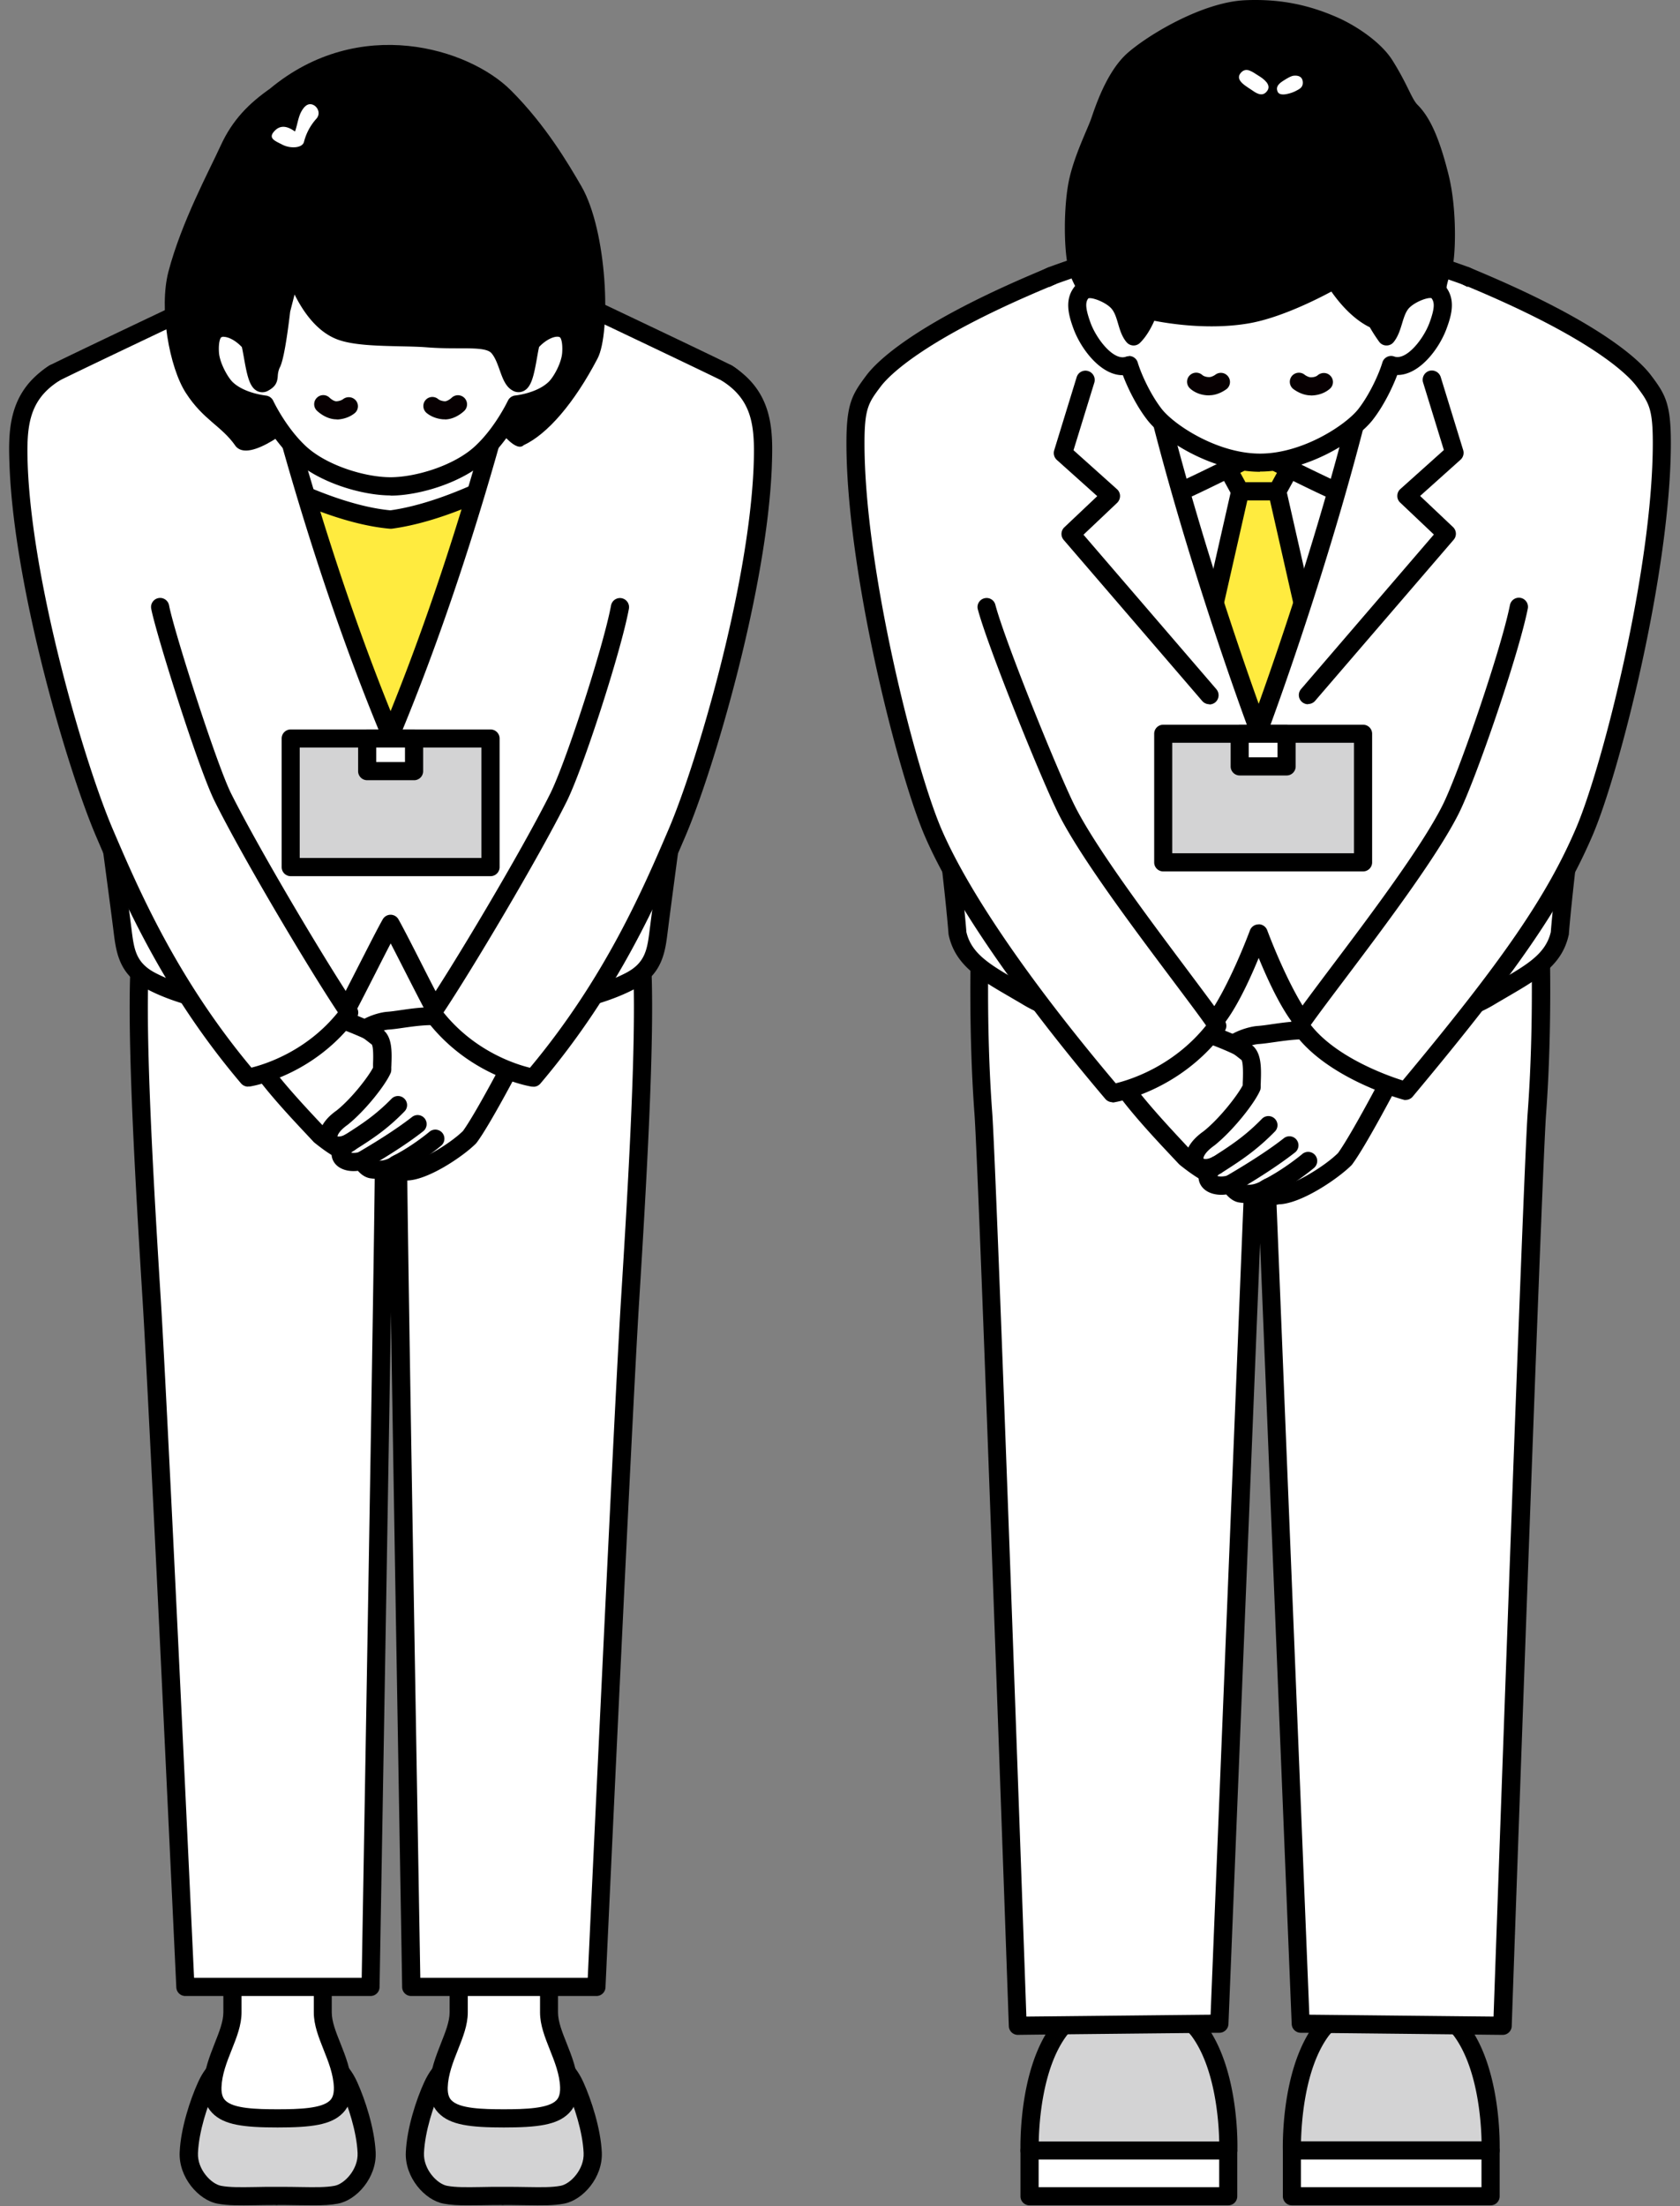 <svg width="144" height="189" fill="none" xmlns="http://www.w3.org/2000/svg"><rect width="100%" height="100%" fill="#808080" stroke="none"/><path d="M102.81 174.046c-.936-1.314-2.358-1.557-3.799-1.702-1.44-.144-2.26-.153-2.26-.153s-.81 0-2.26.153c-1.449.154-2.853.397-3.799 1.702-2.673 3.727-2.457 10.182-2.457 10.182h17.033s.216-6.455-2.458-10.182z" fill="#D3D3D4"/><path d="M105.277 185.003H88.244a.769.769 0 01-.775-.748c0-.27-.189-6.77 2.611-10.668 1.126-1.576 2.836-1.873 4.349-2.026 1.458-.144 2.296-.153 2.331-.153.045 0 .874 0 2.341.153 1.513.153 3.223.45 4.349 2.026 2.8 3.898 2.62 10.389 2.611 10.668a.776.776 0 01-.775.748h-.009zm-16.25-1.549h15.476c-.036-1.764-.342-6.212-2.314-8.958-.756-1.053-1.917-1.251-3.24-1.386-1.378-.144-2.17-.144-2.18-.144 0 0-.792 0-2.178.144-1.333.135-2.494.333-3.241 1.386-1.972 2.746-2.278 7.194-2.314 8.958h-.009z" fill="#000"/><path d="M105.278 184.229H88.244v3.925h17.034v-3.925z" fill="#fff"/><path d="M105.277 188.93H88.243a.774.774 0 01-.774-.775v-3.916c0-.432.35-.774.774-.774h17.034c.432 0 .774.351.774.774v3.916a.774.774 0 01-.774.775zm-16.25-1.558h15.475v-2.368H89.026v2.368z" fill="#000"/><path d="M113.192 174.046c.945-1.314 2.358-1.557 3.799-1.702 1.44-.144 2.251-.153 2.251-.153s.81 0 2.259.153c1.45.154 2.854.397 3.8 1.702 2.674 3.727 2.457 10.182 2.457 10.182h-17.033s-.216-6.455 2.458-10.182" fill="#D3D3D4"/><path d="M127.766 185.003h-17.034a.769.769 0 01-.774-.748c0-.27-.189-6.77 2.602-10.668 1.134-1.576 2.836-1.873 4.348-2.026 1.459-.144 2.296-.153 2.332-.153.045 0 .873 0 2.341.153 1.512.153 3.223.45 4.348 2.026 2.8 3.898 2.62 10.389 2.611 10.668a.774.774 0 01-.774.748zm-16.251-1.558h15.476c-.036-1.764-.342-6.212-2.313-8.958-.757-1.053-1.918-1.251-3.25-1.386-1.378-.144-2.17-.144-2.179-.144 0 0-.792 0-2.17.144-1.332.135-2.494.333-3.25 1.386-1.972 2.746-2.269 7.194-2.314 8.958z" fill="#000"/><path d="M127.766 184.229h-17.034v3.925h17.034v-3.925z" fill="#fff"/><path d="M127.767 188.93h-17.034a.774.774 0 01-.774-.775v-3.916c0-.432.351-.774.774-.774h17.034c.432 0 .774.351.774.774v3.916a.774.774 0 01-.774.775zm-16.26-1.558h15.477v-2.368h-15.477v2.368z" fill="#000"/><path d="M129.325 66.994c.261.18 2.575 10.858 2.683 13.162 0 0 .288 7.473-.288 15.233-.388 5.168-2.953 78.164-2.953 78.164s-16.332-.18-17.286-.18l-3.484-86.113-3.484 86.113c-.964 0-17.286.18-17.286.18s-2.566-72.996-2.953-78.164c-.576-7.76-.288-15.233-.288-15.233.108-2.304 2.422-12.982 2.692-13.162" fill="#fff"/><path d="M128.775 174.326c-.162 0-16.331-.18-17.285-.18a.78.78 0 01-.774-.747l-2.71-66.91-2.71 66.91a.78.78 0 01-.774.747c-.946 0-17.115.171-17.277.18a.775.775 0 01-.774-.747c-.027-.73-2.566-73.041-2.944-78.137-.567-7.715-.288-15.242-.288-15.314 0-.126 2.115-13.162 3.034-13.774a.745.745 0 01.432-.135h42.647c.153 0 .306.045.432.135.918.621 3.025 13.648 3.025 13.765 0 .081.279 7.608-.288 15.323-.379 5.096-2.926 77.407-2.944 78.137a.775.775 0 01-.775.747h-.027zm-16.547-1.729c2.899.027 12.91.135 15.791.162.288-8.192 2.557-72.536 2.926-77.434.567-7.625.288-15.07.288-15.143-.09-1.917-1.872-10.335-2.458-12.415H87.218c-.585 2.08-2.368 10.498-2.458 12.424 0 .072-.279 7.509.288 15.134.36 4.898 2.638 69.242 2.926 77.434 2.881-.027 12.892-.135 15.791-.162l3.457-85.374a.781.781 0 01.775-.748.78.78 0 01.774.748l3.457 85.374z" fill="#000"/><path d="M113.398 79.022h-10.777v14.44h10.777v-14.44zM93.799 23.708s6.599-6.842 13.693-6.815c7.104.036 14.963 6.536 14.963 6.536s-1.116 42.764-13.36 42.25C96.851 65.166 93.799 23.7 93.799 23.7" fill="#fff"/><path d="M109.311 66.471h-.252c-12.793-.53-15.917-40.981-16.043-42.7a.754.754 0 01.216-.595c.28-.288 6.878-7.049 14.207-7.049h.054c7.292.036 15.125 6.446 15.458 6.716.18.153.288.378.279.621-.036 1.35-.954 33.131-9.507 41.126-1.342 1.26-2.827 1.89-4.412 1.89v-.009zm-14.71-42.467c.89 11.596 5.15 40.514 14.53 40.9 1.261.055 2.422-.431 3.539-1.467 7.598-7.094 8.867-35.957 9.002-39.64-1.476-1.143-8.192-6.095-14.179-6.122h-.045c-5.924 0-11.614 5.15-12.838 6.338l-.01-.009z" fill="#070002"/><path d="M109.473 42.092h-3.178l-4.213 18.6 5.807 8.3 5.807-8.3" fill="#FFEB3F"/><path d="M107.888 69.767a.785.785 0 01-.639-.333l-5.807-8.301a.76.76 0 01-.117-.621l4.223-18.6a.78.78 0 01.756-.603h3.178a.78.78 0 01.756.603l4.222 18.6a.83.83 0 01-.117.621l-5.806 8.3a.787.787 0 01-.64.334h-.009zm-4.969-9.246l4.969 7.112 4.97-7.112-4.006-17.664h-1.936l-4.006 17.664h.009z" fill="#000"/><path d="M106.294 42.092l-1.603-2.926 3.196-2.467 3.196 2.467-1.611 2.926" fill="#FFEB3F"/><path d="M109.472 42.866h-3.178a.771.771 0 01-.685-.405l-1.602-2.917a.77.77 0 01.207-.99l3.196-2.476a.783.783 0 01.954 0l3.196 2.476a.78.78 0 01.207.99l-1.602 2.917a.77.77 0 01-.684.405h-.009zm-2.719-1.557h2.259l1.063-1.936-2.197-1.692-2.188 1.692 1.063 1.936z" fill="#000"/><path d="M98.382 43.19c.576.216 9.507-4.348 9.507-4.348s-5.366-21.346-5.447-21.418c-.09-.081-6.806 2.359-6.662 2.926.135.567 2.61 22.84 2.61 22.84" fill="#fff"/><path d="M98.364 43.964c-.117 0-.19-.027-.252-.045a.775.775 0 01-.504-.639c-.973-8.796-2.476-22.111-2.593-22.76-.162-.675.522-1.08.81-1.26.91-.54 2.746-1.278 3.754-1.665 2.944-1.126 2.989-1.09 3.376-.748.168.15 2.062 7.419 5.681 21.806a.776.776 0 01-.405.882c-7.598 3.88-9.309 4.43-9.876 4.43h.009zM96.59 20.593c.351 2.628 1.846 16.052 2.458 21.598 1.459-.577 4.799-2.179 7.923-3.773-1.819-7.229-4.358-17.285-5.078-20.04-1.404.477-4.43 1.657-5.303 2.206v.009zm-.063-.442s0 .046.018.082c0-.027 0-.055-.018-.082z" fill="#000"/><path d="M117.396 43.19c-.576.216-9.507-4.348-9.507-4.348s5.365-21.346 5.446-21.418c.09-.081 6.807 2.359 6.663 2.926-.135.567-2.611 22.84-2.611 22.84" fill="#fff"/><path d="M117.404 43.964c-.568 0-2.278-.549-9.877-4.43a.787.787 0 01-.405-.881c3.613-14.381 5.51-21.652 5.69-21.814.369-.343.423-.388 3.349.738 1.008.387 2.836 1.116 3.754 1.656.297.18 1.009.595.838 1.297-.117.63-1.621 13.954-2.593 22.741a.775.775 0 01-.756.684v.01zm-8.607-5.527c3.133 1.584 6.473 3.187 7.922 3.772.622-5.555 2.116-18.97 2.458-21.598-.882-.55-3.898-1.729-5.303-2.206-.72 2.755-3.268 12.811-5.077 20.04v-.008zm10.452-18.267s-.009.054-.018.08a.18.18 0 01.018-.08z" fill="#000"/><path d="M139.785 33.42c-1.467-1.656-5.807-5.752-14.134-9.776-2.017-.748-4.313-1.44-4.313-1.44l-2.251.368c-2.863 17.934-11.199 40-11.199 40s-8.337-22.075-11.2-40l-2.25-.369s-2.296.693-4.313 1.44c-8.337 4.025-12.667 8.121-14.135 9.778-.576 2.44-1.404 4.384-1.404 4.384l.882 5.357 1.729 8.93 3.448 14.946s1.152 9.192 1.44 12.928c.577 2.584 2.881 3.574 6.032 5.456 4.313 2.584 13.01 3.115 14.945 2.872 1.783-.225 4.835-8.337 4.835-8.337s3.052 8.112 4.834 8.337c1.927.243 10.633-.288 14.945-2.872 3.151-1.89 5.456-2.872 6.032-5.456.288-3.736 1.441-12.928 1.441-12.928l3.448-14.945 1.719-8.931.883-5.357s-.829-1.935-1.405-4.384" fill="#fff"/><path d="M101.793 89.123c-3.33 0-10.281-.765-14.08-3.043-.432-.261-.847-.495-1.243-.73-2.557-1.485-4.582-2.664-5.15-5.23 0-.036-.017-.072-.017-.108-.28-3.673-1.423-12.802-1.432-12.892l-3.43-14.864-1.729-8.958-.89-5.375a.79.79 0 01.053-.432c0-.018.81-1.908 1.36-4.258a.741.741 0 01.18-.342c1.098-1.243 5.392-5.627 14.377-9.966a77.949 77.949 0 014.42-1.477.778.778 0 01.352-.027l2.25.37a.764.764 0 01.64.647c2.323 14.54 8.346 32.042 10.434 37.858 2.089-5.825 8.112-23.318 10.435-37.858a.784.784 0 01.639-.648l2.251-.369a.777.777 0 01.351.027c.027 0 2.34.711 4.357 1.45 9.048 4.366 13.342 8.75 14.45 9.993.09.099.144.216.18.342a28.906 28.906 0 001.359 4.25c.054.134.072.287.054.431l-.882 5.357-1.729 8.95-3.457 14.971s-1.134 9.138-1.422 12.811c0 .036 0 .072-.018.108-.567 2.566-2.593 3.736-5.15 5.23-.396.235-.81.469-1.242.73-4.439 2.665-13.217 3.25-15.44 2.98-1.612-.198-3.466-3.898-4.736-6.986-1.269 3.079-3.124 6.779-4.735 6.986-.324.036-.793.063-1.36.063v.01zm6.095-9.94c.324 0 .612.199.729.505 1.495 3.961 3.458 7.626 4.214 7.842 1.953.243 10.425-.37 14.431-2.773.442-.261.856-.505 1.261-.739 2.386-1.386 3.961-2.304 4.402-4.168.297-3.745 1.423-12.82 1.441-12.91l3.466-15.017 1.72-8.904.846-5.113a31.608 31.608 0 01-1.315-4.097c-1.233-1.35-5.356-5.393-13.765-9.453a84.79 84.79 0 00-4.024-1.341l-1.522.243c-2.926 17.709-11.074 39.379-11.155 39.604a.778.778 0 01-1.458 0c-.081-.217-8.229-21.895-11.155-39.604l-1.521-.252a81.49 81.49 0 00-4.097 1.368c-8.336 4.024-12.46 8.067-13.693 9.417a31.159 31.159 0 01-1.314 4.097l.846 5.14 1.72 8.913 3.439 14.918c.027.17 1.161 9.237 1.45 12.991.44 1.864 2.016 2.782 4.401 4.169.406.233.82.477 1.26.738 4.007 2.403 12.488 3.025 14.442 2.773.747-.207 2.709-3.872 4.204-7.833a.778.778 0 01.729-.504l.018-.01z" fill="#000"/><path d="M116.838 62.861H99.705v11.02h17.133V62.86z" fill="#D3D3D4"/><path d="M116.837 74.654H99.704a.774.774 0 01-.774-.774V62.86c0-.432.35-.774.774-.774h17.133c.432 0 .774.351.774.774v11.02a.774.774 0 01-.774.774zm-16.359-1.557h15.575v-9.463h-15.575v9.463z" fill="#000"/><path d="M110.282 62.861h-4.024v2.8h4.024v-2.8z" fill="#fff"/><path d="M110.283 66.434h-4.024a.775.775 0 01-.775-.774v-2.8c0-.432.352-.774.775-.774h4.024c.432 0 .774.351.774.774v2.8a.774.774 0 01-.774.774zm-3.25-1.557h2.467v-1.243h-2.467v1.243z" fill="#000"/><path d="M93.042 32.53l-1.927 6.274 4.106 3.673-3.44 3.26 11.875 13.801" fill="#fff"/><path d="M103.656 60.33a.8.8 0 01-.603-.27l-11.875-13.8a.786.786 0 01.054-1.09l2.818-2.665-3.466-3.106a.796.796 0 01-.225-.82l1.926-6.266a.786.786 0 01.99-.522.793.793 0 01.523.99l-1.783 5.79 3.728 3.34c.162.144.26.36.26.576 0 .225-.09.432-.243.585l-2.89 2.737 11.389 13.234a.796.796 0 01-.081 1.117.804.804 0 01-.513.189l-.009-.018z" fill="#000"/><path d="M122.734 32.53l1.926 6.274-4.105 3.673 3.439 3.26-11.875 13.801" fill="#fff"/><path d="M112.119 60.332a.787.787 0 01-.594-1.306l11.379-13.234-2.89-2.737a.756.756 0 01-.243-.585.77.77 0 01.261-.576l3.728-3.34-1.783-5.79a.801.801 0 01.522-.99.8.8 0 01.99.523l1.927 6.266c.09.297 0 .612-.225.819l-3.466 3.106 2.818 2.665a.787.787 0 01.054 1.09l-11.875 13.8a.787.787 0 01-.603.27v.019zM91.602 23.13c-.459-1.863-.423-5.5.018-7.652.45-2.151 1.612-4.438 1.918-5.338.315-.9 1.305-4.034 3.142-5.627C98.517 2.919 103.099.19 106.709.02c3.214-.144 5.708.487 8.013 1.513 1.485.666 3.637 2.053 4.636 3.646 1.315 2.098 1.63 3.286 2.152 3.808.99.99 1.819 2.647 2.647 5.96.783 3.133.585 7.22.315 8.013-.279.792-.531 1.584-.486 1.872.045.289-6.5 4.304-6.5 4.304l-22.463-.216s-2.97-3.926-3.43-5.79" fill="#000"/><path d="M106.339 6.259c.477-.568 1.008-.09 1.503.207.495.297 1.135.792.792 1.296-.342.504-.792.342-1.269 0-.477-.342-1.557-.864-1.026-1.503zm4.575.225c.387-.036.729.09.756.55.027.459-.288.594-.612.765-.324.17-1.332.522-1.54.072-.207-.45.109-.72.523-.982.414-.26.648-.387.864-.405m12.361 18.52c-.585-.693-2.611.198-3.223 1.044-.612.856-.612 2.053-1.189 2.755-.432-.567-.882-1.395-.882-1.395-2.089-.873-3.583-3.484-3.583-3.484s-4.222 2.449-7.535 3.007c-4.097.684-8.382-.36-8.382-.36s-.486 1.458-1.297 2.232c-.576-.693-.585-1.9-1.188-2.755-.612-.855-2.647-1.746-3.223-1.044-.603.72-.477 1.603 0 2.89.576 1.558 2.332 3.98 4.024 3.376.36 1.207 1.234 2.998 2.17 4.223 1.206 1.566 5.186 4.15 9.066 4.15 3.88 0 7.859-2.584 9.066-4.15.945-1.225 1.809-3.016 2.17-4.223 1.692.603 3.448-1.818 4.024-3.376.468-1.287.603-2.17 0-2.89" fill="#fff"/><path d="M108.005 40.417c-4.025 0-8.283-2.629-9.678-4.456-.9-1.162-1.648-2.674-2.08-3.817h-.018c-1.873 0-3.565-2.224-4.214-3.98-.432-1.18-.81-2.53.135-3.664.217-.252.604-.54 1.35-.531 1.063.036 2.513.792 3.098 1.62.378.523.558 1.126.72 1.648.198-.378.342-.738.396-.918a.785.785 0 01.919-.514c.045.01 4.177 1 8.066.352 3.142-.523 7.23-2.89 7.275-2.908a.76.76 0 01.594-.081.834.834 0 01.477.36c.018.027 1.395 2.395 3.214 3.15a.778.778 0 01.378.343s.027.045.072.126c.153-.504.333-1.071.693-1.567.595-.828 2.044-1.584 3.097-1.62.757-.018 1.144.27 1.36.531.945 1.134.567 2.485.135 3.655-.648 1.765-2.341 3.98-4.214 3.98h-.018c-.432 1.143-1.179 2.655-2.079 3.817-1.396 1.818-5.654 4.456-9.678 4.456v.018zm-11.236-9.921c.117 0 .243.027.351.081.19.1.333.261.396.468.324 1.072 1.126 2.782 2.044 3.97 1.062 1.378 4.789 3.845 8.445 3.845 3.655 0 7.382-2.467 8.444-3.844.919-1.189 1.72-2.9 2.044-3.97a.762.762 0 01.396-.469.764.764 0 01.612-.036c1.045.37 2.521-1.503 3.034-2.908.468-1.278.423-1.755.162-2.089-.369-.099-1.62.405-2.025.973-.225.315-.36.747-.495 1.197-.171.558-.343 1.126-.73 1.603a.769.769 0 01-.603.279h-.018a.767.767 0 01-.603-.306 14.019 14.019 0 01-.81-1.252c-1.522-.738-2.701-2.206-3.295-3.06-1.342.72-4.484 2.295-7.149 2.736-3.286.55-6.635.036-8.03-.234-.243.558-.666 1.35-1.234 1.9a.766.766 0 01-.585.216.8.8 0 01-.558-.28c-.396-.467-.567-1.044-.73-1.602-.134-.45-.26-.873-.494-1.188-.415-.585-1.729-1.09-2.053-.964-.234.297-.297.757.189 2.09.513 1.403 1.99 3.285 3.034 2.907a.837.837 0 01.261-.045v-.018z" fill="#000"/><path d="M102.531 32.71s.36.38 1.117.388c.549 0 1.035-.387 1.035-.387" fill="#fff"/><path d="M103.657 33.871h-.018c-1.053 0-1.612-.567-1.675-.63a.772.772 0 01.027-1.098.784.784 0 011.081 0c.027.018.207.162.576.162.198 0 .45-.144.54-.216a.782.782 0 01.981 1.215c-.072.054-.711.558-1.512.558v.01z" fill="#070002"/><path d="M113.48 32.71s-.36.38-1.117.388c-.549 0-1.035-.387-1.035-.387" fill="#fff"/><path d="M112.353 33.872c-.801 0-1.44-.504-1.513-.558a.783.783 0 01-.108-1.099.784.784 0 011.099-.108c.081.063.333.217.531.217.387 0 .576-.163.576-.171.315-.27.801-.27 1.09.035a.761.761 0 01.018 1.063c-.063.063-.622.621-1.675.63h-.018v-.009z" fill="#070002"/><path d="M111.894 95.523c-1.63-.91-2.566-2.98-4.097-4.033l-.774-1.324c-1.152-.9-5.528-2.295-5.528-2.295l-4.096-3.305-4.745.937s1.729 4.096 2.8 6.248c1.08 2.151 4.709 5.897 6.14 7.436 1.432 1.144 2.854 2.044 4.259 1.882.522-.261 1.296-.792 1.296-.792.747.36 1.467.297 2.044.018.819-.397.99-.802.99-.802 1.368.027 2.575-.846 1.143-1.881 1.603.495 2.773-.829.568-2.062" fill="#fff"/><path d="M105.511 101.852c-1.576 0-3.043-.982-4.403-2.071l-.081-.081-.549-.585c-1.764-1.873-4.708-5.015-5.717-7.032-1.08-2.151-2.754-6.13-2.827-6.293a.767.767 0 01.567-1.062l4.745-.936a.783.783 0 01.64.162l3.979 3.214c.855.279 4.492 1.485 5.626 2.376a.642.642 0 01.19.226l.693 1.179c.729.54 1.323 1.26 1.89 1.954.649.783 1.252 1.53 1.999 1.944 1.963 1.099 1.648 2.287 1.504 2.62-.181.432-.559.738-1.027.891.027.234-.018.441-.063.586-.27.81-1.188 1.215-2.098 1.287-.207.225-.54.486-1.053.738a3.035 3.035 0 01-2.296.153c-.288.189-.702.45-1.044.622a.81.81 0 01-.252.072 3.48 3.48 0 01-.432.027l.009.009zm-3.385-3.25c1.107.882 2.368 1.746 3.511 1.692.378-.207.891-.55 1.071-.675a.788.788 0 01.783-.063c.586.279 1.063.162 1.369.018.504-.243.639-.46.639-.46.126-.297.378-.44.711-.422.451 0 .82-.126.955-.217a1.49 1.49 0 00-.288-.26.784.784 0 01-.243-.982.771.771 0 01.927-.396c.378.117.639.063.747.018-.063-.117-.27-.37-.792-.657-1-.558-1.729-1.45-2.44-2.314-.567-.684-1.098-1.341-1.72-1.765a.825.825 0 01-.225-.243l-.693-1.188c-.9-.603-3.61-1.594-5.177-2.089a.685.685 0 01-.252-.135l-3.817-3.079-3.448.675c.567 1.324 1.657 3.818 2.404 5.321.91 1.81 3.871 4.96 5.456 6.662l.513.55.009.008z" fill="#000"/><path d="M103.324 98.674s2.008 1.044 3.835 1.575l-3.835-1.575z" fill="#fff"/><path d="M107.15 101.033a.605.605 0 01-.216-.036c-1.881-.55-3.889-1.594-3.979-1.639a.785.785 0 01-.333-1.053.787.787 0 011.053-.333c.018.009 1.963 1.017 3.692 1.521a.777.777 0 01-.217 1.522v.018zm4.178-2.674a.817.817 0 01-.207-.027c-1.531-.424-2.962-.9-5.096-2.467a.776.776 0 01-.162-1.09.777.777 0 011.09-.162c1.917 1.414 3.16 1.828 4.582 2.224.414.117.657.54.54.954a.778.778 0 01-.747.568zm-1.136 1.891a.706.706 0 01-.297-.063c-.045-.018-.126-.036-.234-.072-.963-.288-3.511-1.053-5.266-2.367a.778.778 0 11.936-1.242c1.539 1.151 3.979 1.88 4.78 2.124.234.072.388.126.424.144a.782.782 0 01-.343 1.485v-.009z" fill="#000"/><path d="M117.791 84.477l-2.782 4.384c-2.683-1.143-5.42-.306-7.22-.18-1.054.108-1.981.675-1.981.684l1.134.882c.568.55.289 2.54.343 2.881-.388.9-2.134 3.178-3.683 4.412-2.295 1.611-.981 3.16.667 2.286-1.54.928-.604 2.116 1.152 1.639 0 0 .405.702.891.774 1.072.162 1.711-.072 2.422-.522 0 0-.405.54.666.702 1.432.117 4.565-1.809 5.879-3.124 1.27-1.728 4.322-7.616 4.322-7.616l3.475-2.044" fill="#fff"/><path d="M109.536 103.203h-.189c-.45-.063-.783-.198-1.026-.387-.585.234-1.243.324-2.107.198-.477-.072-.855-.397-1.107-.685-1.063.135-1.954-.234-2.269-.972a1.426 1.426 0 01-.108-.594 1.613 1.613 0 01-.891-.684c-.441-.72-.36-1.981 1.332-3.17 1.387-1.107 2.917-3.096 3.349-3.934 0-.099 0-.225.009-.387.036-.972 0-1.566-.108-1.773l-1.071-.838a.771.771 0 01-.18-1.026c.252-.405 1.584-.954 2.557-1.053.414-.027.855-.09 1.332-.162 1.531-.216 3.583-.514 5.645.162l2.44-3.853a.782.782 0 01.567-.36.811.811 0 01.63.215l5.294 5.16a.766.766 0 01.225.647.778.778 0 01-.378.577l-3.277 1.926c-.558 1.063-3.106 5.924-4.286 7.518-.027.036-.045.063-.072.09-1.179 1.179-4.393 3.358-6.302 3.358l-.009.027zm-.153-1.045s0 .009-.009.018c0 0 0-.009.009-.018zm.135-.513c1 .072 3.88-1.593 5.168-2.863 1.242-1.72 4.195-7.4 4.222-7.463a.83.83 0 01.297-.315l2.593-1.53-3.871-3.782-2.269 3.574a.773.773 0 01-.963.297c-1.864-.801-3.844-.513-5.438-.288-.513.072-.999.144-1.422.171a3.23 3.23 0 00-.522.1l.108.08c.684.657.693 1.792.648 3.007 0 .171-.018.315-.009.387 0 .126 0 .288-.054.397-.468 1.098-2.323 3.448-3.917 4.717-.882.621-.954 1.053-.936 1.116.036.036.315.108.756-.126a.78.78 0 011.045.306.786.786 0 01-.279 1.054c-.18.108-.279.198-.333.261.144.045.432.081.882-.036a.787.787 0 01.882.36c.099.162.279.36.36.396.81.117 1.27-.045 1.864-.414a.78.78 0 01.981.126.791.791 0 01.207.468z" fill="#000"/><path d="M112.12 99.467s-1.621 1.377-3.565 2.35l3.565-2.35z" fill="#fff"/><path d="M108.553 102.591a.76.76 0 01-.693-.432.78.78 0 01.351-1.045c1.828-.918 3.394-2.232 3.412-2.25a.783.783 0 011.099.09.783.783 0 01-.09 1.098c-.072.063-1.72 1.45-3.719 2.458a.802.802 0 01-.351.081h-.009zm-4.266-1.981a.776.776 0 01-.657-.36.772.772 0 01.234-1.072l.09-.063c1.458-.936 2.719-1.737 4.213-3.268a.772.772 0 011.099-.009.772.772 0 01.009 1.099c-1.621 1.656-3.016 2.548-4.493 3.493l-.09.063a.77.77 0 01-.414.126l.009-.009zm1.152 1.629a.755.755 0 01-.658-.369.783.783 0 01.244-1.071l.198-.118c2.043-1.197 3.664-2.26 4.816-3.168a.774.774 0 011.09.125.772.772 0 01-.127 1.09c-1.206.945-2.88 2.062-4.987 3.295l-.153.09a.76.76 0 01-.414.117l-.009.009z" fill="#000"/><path d="M90.126 23.635c-9.769 4.024-13.964 7.265-15.251 8.985-1.099 1.467-1.549 2.08-1.549 5.311 0 10.777 4.277 27.81 6.635 33.32 2.584 6.032 8.59 14.378 15.386 22.381 0 0 5.339-.828 9.003-5.788-2.367-3.448-10.344-13.36-12.928-18.537-1.404-2.81-5.996-14.135-6.842-17.34" fill="#fff"/><path d="M95.346 94.425a.8.8 0 01-.594-.27c-7.59-8.949-13.1-16.961-15.503-22.58-2.305-5.374-6.698-22.65-6.698-33.625 0-3.376.495-4.169 1.701-5.78.919-1.233 4.286-4.592 15.575-9.237a.782.782 0 011.018.423.782.782 0 01-.423 1.017c-11.245 4.628-14.27 7.86-14.927 8.733-1.045 1.387-1.396 1.855-1.396 4.853 0 10.785 4.322 27.747 6.572 33.014 2.314 5.401 7.626 13.144 14.963 21.832 1.225-.297 4.934-1.45 7.743-4.952-.693-.981-1.72-2.34-2.881-3.89-3.34-4.456-7.923-10.55-9.786-14.278-1.44-2.88-6.06-14.306-6.896-17.483a.77.77 0 01.558-.946.77.77 0 01.945.558c.82 3.115 5.366 14.342 6.788 17.187 1.8 3.601 6.33 9.633 9.633 14.044 1.36 1.82 2.539 3.386 3.241 4.403a.77.77 0 01-.018.9c-3.808 5.15-9.273 6.06-9.507 6.095h-.117l.01-.018z" fill="#000"/><path d="M125.65 23.635c9.768 4.024 13.964 7.265 15.251 8.985 1.098 1.467 1.548 2.08 1.548 5.311 0 10.777-4.276 27.81-6.644 33.32-2.584 6.032-6.536 11.713-15.305 22.201 0 0-6.509-1.764-9.102-5.644 2.368-3.449 10.363-13.325 12.947-18.492 1.404-2.81 5.041-13.343 5.834-17.34" fill="#fff"/><path d="M120.511 94.237c-.072 0-.135 0-.207-.027-.279-.072-6.825-1.891-9.543-5.96a.79.79 0 010-.874c.711-1.026 1.908-2.62 3.295-4.465 3.295-4.367 7.805-10.353 9.597-13.937 1.386-2.764 5.005-13.306 5.771-17.141a.78.78 0 011.53.306c-.801 4.015-4.456 14.63-5.906 17.529-1.854 3.709-6.419 9.759-9.75 14.18-1.188 1.575-2.233 2.961-2.944 3.96 2.143 2.746 6.446 4.304 7.878 4.754 8.597-10.308 12.361-15.8 14.854-21.607 2.26-5.267 6.582-22.228 6.582-33.014 0-2.998-.351-3.457-1.396-4.852-.657-.883-3.682-4.106-14.927-8.733a.782.782 0 01-.423-1.017.782.782 0 011.018-.424c11.289 4.646 14.656 8.013 15.575 9.237 1.215 1.612 1.701 2.404 1.701 5.78 0 10.984-4.402 28.26-6.707 33.626-2.593 6.041-6.482 11.695-15.422 22.39a.778.778 0 01-.594.28l.018.009z" fill="#000"/><path d="M43.194 188.118c2.422 0 3.817.126 5.023-.099 1.207-.225 2.692-1.783 2.611-3.61-.09-1.927-.846-4.268-1.503-5.717-.657-1.45-1.468-1.918-2.386-2.17-.585-.162-2.25-.225-3.736-.225-1.486 0-3.16.072-3.736.225-.919.252-1.729.729-2.386 2.17-.657 1.449-1.414 3.781-1.504 5.717-.08 1.818 1.405 3.385 2.602 3.61 1.207.225 2.593.09 5.024.099" fill="#D3D3D4"/><path d="M40.068 188.929c-.774 0-1.422-.027-2.044-.144-1.611-.297-3.34-2.251-3.24-4.403.09-2.07.9-4.528 1.575-5.996.828-1.818 1.917-2.331 2.88-2.601.856-.235 3.242-.262 3.944-.262s3.088.018 3.943.262c.964.27 2.062.783 2.881 2.601.666 1.477 1.477 3.935 1.576 5.996.099 2.161-1.63 4.106-3.241 4.403-.91.171-1.873.153-3.214.135-.567 0-1.207-.027-1.945-.018-.072.027-.144 0-.216 0-.648 0-1.215.009-1.728.018-.424 0-.81.009-1.17.009zm3.331-1.585c.657 0 1.234.009 1.756.018 1.242.018 2.142.036 2.899-.108.837-.153 2.034-1.404 1.971-2.809-.08-1.845-.828-4.078-1.431-5.428-.522-1.162-1.108-1.531-1.882-1.747-.423-.117-1.872-.198-3.529-.198-1.656 0-3.106.081-3.53.198-.773.216-1.35.585-1.88 1.747-.613 1.35-1.351 3.583-1.432 5.428-.063 1.405 1.134 2.647 1.971 2.809.757.144 1.657.126 2.908.108.577-.009 1.225-.027 1.972-.018h.216-.009z" fill="#000"/><path d="M47.064 163.586v8.814c0 1.935 1.638 3.997 1.72 6.401.08 2.404-2.09 2.674-5.591 2.674-3.502 0-5.672-.27-5.591-2.674.08-2.404 1.72-4.466 1.72-6.401v-8.814" fill="#fff"/><path d="M43.192 182.257c-2.862 0-4.6-.198-5.608-1.243-.54-.558-.793-1.305-.766-2.241.045-1.378.55-2.629.982-3.736.378-.955.738-1.855.738-2.638v-8.814c0-.432.351-.774.774-.774h7.743c.432 0 .774.351.774.774v8.814c0 .792.36 1.692.738 2.638.441 1.107.937 2.358.981 3.736.027.927-.225 1.683-.765 2.241-1.008 1.045-2.746 1.243-5.609 1.243h.018zm-3.097-17.898v8.04c0 1.089-.414 2.115-.846 3.214-.414 1.035-.837 2.115-.873 3.214-.018.666.17.954.324 1.107.684.711 2.674.765 4.492.765 1.819 0 3.809-.063 4.493-.765.153-.153.342-.441.324-1.107-.036-1.108-.46-2.179-.873-3.214-.432-1.09-.847-2.125-.847-3.214v-8.04h-6.194z" fill="#000"/><path d="M23.8 188.118c-2.422 0-3.817.126-5.024-.099-1.206-.225-2.692-1.783-2.61-3.61.09-1.927.846-4.268 1.503-5.717.657-1.45 1.467-1.918 2.386-2.17.585-.162 2.26-.225 3.736-.225 1.485 0 3.16.072 3.736.225.918.252 1.729.729 2.386 2.17.657 1.449 1.413 3.781 1.503 5.717.081 1.818-1.404 3.385-2.61 3.61-1.207.225-2.594.09-5.024.099" fill="#D3D3D4"/><path d="M26.915 188.929c-.36 0-.747 0-1.17-.009-.567 0-1.207-.027-1.945-.018-.072.027-.144 0-.216 0-.648 0-1.215.009-1.728.018-1.333.018-2.305.036-3.214-.135-1.612-.297-3.34-2.251-3.242-4.403.09-2.07.91-4.528 1.576-5.996.82-1.818 1.918-2.331 2.881-2.601.855-.235 3.241-.262 3.943-.262.703 0 3.088.018 3.944.262.963.27 2.061.783 2.88 2.601.667 1.477 1.477 3.926 1.576 5.996.099 2.161-1.63 4.106-3.241 4.403-.621.117-1.27.144-2.044.144zm-2.899-1.585c.658 0 1.234.009 1.756.018 1.242.018 2.143.036 2.908-.108.837-.153 2.035-1.404 1.971-2.809-.08-1.854-.828-4.078-1.431-5.428-.531-1.162-1.107-1.531-1.882-1.747-.423-.117-1.872-.198-3.529-.198-1.656 0-3.106.081-3.529.198-.774.216-1.35.585-1.882 1.747-.612 1.35-1.35 3.574-1.43 5.428-.064 1.405 1.133 2.647 1.97 2.809.757.144 1.657.126 2.909.108.576-.009 1.233-.027 1.971-.018h.216-.018z" fill="#000"/><path d="M19.929 163.586v8.814c0 1.935-1.639 3.997-1.72 6.401-.08 2.404 2.089 2.674 5.591 2.674 3.502 0 5.672-.27 5.59-2.674-.08-2.404-1.719-4.466-1.719-6.401v-8.814" fill="#fff"/><path d="M23.8 182.257c-2.863 0-4.6-.198-5.609-1.243-.54-.558-.792-1.305-.765-2.241.045-1.378.549-2.629.981-3.736.378-.955.738-1.855.738-2.638v-8.814c0-.432.352-.774.775-.774h7.742c.432 0 .774.351.774.774v8.814c0 .792.36 1.692.739 2.638.44 1.107.936 2.358.98 3.736.028.927-.224 1.683-.764 2.241-1.009 1.045-2.746 1.243-5.61 1.243h.019zm-3.097-17.898v8.04c0 1.089-.414 2.124-.846 3.214-.415 1.035-.838 2.115-.874 3.214-.018.666.171.954.324 1.107.685.711 2.674.765 4.493.765 1.819 0 3.808-.063 4.492-.765.153-.153.342-.441.324-1.107-.036-1.108-.459-2.179-.873-3.214-.432-1.09-.846-2.125-.846-3.214v-8.04h-6.195z" fill="#000"/><path d="M33.497 87.664s.612 8.769.612 12c0 5.43 1.134 70.548 1.134 70.548h15.872s2.27-48.787 2.881-58.717c.577-9.273 1.306-21.526 1.072-28.08-.288-7.995-1.153-16.017-1.153-16.017H13.078s-.864 8.031-1.152 16.017c-.234 6.554.495 18.798 1.071 28.08.621 9.93 2.881 58.717 2.881 58.717H31.75s1.135-65.118 1.135-70.547c0-3.232.612-12.001.612-12.001z" fill="#fff"/><path d="M51.115 170.996H35.243a.772.772 0 01-.774-.765c0-.495-.648-37.434-.963-57.799-.316 20.365-.964 57.313-.973 57.799a.772.772 0 01-.774.765H15.887a.773.773 0 01-.774-.738c-.027-.486-2.278-48.895-2.881-58.708-.64-10.273-1.297-21.77-1.072-28.153.288-7.931 1.144-15.998 1.153-16.079a.78.78 0 01.774-.693h40.837a.78.78 0 01.775.693c0 .081.873 8.148 1.152 16.08.225 6.374-.432 17.879-1.071 28.152-.613 9.813-2.863 58.222-2.881 58.708a.773.773 0 01-.775.738h-.009zm-15.107-1.558h14.37c.287-6.176 2.277-48.84 2.844-57.996.64-10.237 1.297-21.697 1.071-28-.234-6.527-.864-13.153-1.071-15.268H13.789c-.216 2.115-.846 8.741-1.071 15.268-.225 6.312.432 17.763 1.071 28 .567 9.156 2.557 51.82 2.845 57.996h14.369c.126-7.337 1.125-64.731 1.125-69.772 0-3.223.585-11.704.612-12.055a.776.776 0 011.549 0c.027.36.612 8.832.612 12.055 0 5.041 1 62.435 1.125 69.772h-.018z" fill="#000"/><path d="M40.105 20.944c-.684-.775-13.801.612-14.251 1.278-.586.981-6.248 1.593-6.248 1.593s3.69 22.742 6.49 23.498c2.81.756 13.199 3.862 15.828-1.09 2.629-4.95 5.563-23.362 5.645-23.299.792.585-6.78-1.188-7.473-1.971" fill="#fff"/><path d="M35.595 49.754c-3.493 0-7.274-1.036-9.273-1.576l-.423-.117c-2.97-.801-5.924-17.133-7.058-24.119a.751.751 0 01.153-.594.746.746 0 01.531-.297c2.692-.288 5.294-.864 5.699-1.26.747-1.117 10.047-1.73 10.443-1.747 4.322-.28 4.745.08 5.006.378.621.477 5.123 1.665 6.51 1.828.035-.018.071-.027.107-.046a.768.768 0 01.748.1c.423.315.387.72.36.846a.716.716 0 01-.145.315c-.053.27-.126.693-.224 1.242-.874 4.853-3.206 17.745-5.411 21.895-1.288 2.422-4.052 3.17-7.023 3.17v-.018zM20.507 24.49c1.701 10.237 4.357 21.373 5.815 22.066l.415.108c3.043.829 12.289 3.359 14.512-.819 2.089-3.934 4.475-17.105 5.249-21.436.054-.27.09-.513.135-.72-2.053-.315-6.014-1.368-6.977-2.125-1.477-.432-11.866.684-13.253 1.225-.756.864-3.448 1.395-5.887 1.692l-.01.01z" fill="#000"/><path d="M21.1 39.957s6.797 4.07 12.388 4.565c5.59-.748 11.83-4.565 11.83-4.565s-6.672 29.539-11.371 30.295c-4.7.756-9.48-13.694-10.048-16.52-.558-2.827-2.8-13.775-2.8-13.775z" fill="#FFEB3F"/><path d="M33.578 71.062c-2.242 0-4.565-2.485-6.915-7.392-1.917-4.006-3.24-8.354-3.529-9.795-.558-2.827-2.8-13.774-2.8-13.774a.78.78 0 011.161-.828c.064.035 6.645 3.943 11.966 4.447 5.338-.747 11.38-4.412 11.442-4.448a.762.762 0 01.856.036.77.77 0 01.306.802c-.018.072-1.702 7.5-3.934 14.918-4.169 13.828-6.6 15.737-8.067 15.98a2.947 2.947 0 01-.486.036v.018zM22.198 41.46c.648 3.17 2.035 9.984 2.458 12.127.72 3.601 5.42 16.493 9.156 15.908 2.512-.405 7.13-14.251 10.344-27.99-2.242 1.197-6.536 3.25-10.578 3.79h-.171c-4.16-.369-8.86-2.593-11.218-3.844l.009.01z" fill="#000"/><path d="M62.324 31.972C60.03 30.82 45.57 23.986 45.57 23.986s-4.142 19.95-12.082 38.992c-7.94-19.032-12.082-38.992-12.082-38.992S6.956 30.82 4.65 31.972c-3.16 2.008-2.367 6.527-2.367 6.527s3.682 11.002 4.312 13.216c.405 1.432 3.502 24.704 3.88 27.666.243 1.927.333 3.556 2.521 4.673 2.233 1.152 4.853 1.764 8.904 2.503 3.511.639 6.914 1.54 7.815-.117.855-1.576 3.043-5.978 3.78-7.293.748 1.315 2.927 5.717 3.782 7.293.9 1.656 4.303.756 7.815.117 4.05-.739 6.68-1.36 8.903-2.503 2.18-1.126 2.278-2.746 2.521-4.673.37-2.962 3.475-26.234 3.88-27.666.63-2.214 4.313-13.216 4.313-13.216s.792-4.52-2.368-6.527" fill="#fff"/><path d="M27.42 88.177c-1.269 0-2.79-.297-4.429-.603-.414-.081-.828-.162-1.242-.234-4.133-.756-6.816-1.386-9.12-2.584-2.44-1.26-2.674-3.16-2.9-4.996l-.035-.28c-.432-3.439-3.475-26.234-3.854-27.549-.612-2.178-4.258-13.072-4.303-13.18a2.358 2.358 0 01-.027-.117c-.036-.207-.837-5.06 2.719-7.32 2.35-1.179 16.25-7.75 16.835-8.03a.806.806 0 01.676 0 .767.767 0 01.414.54c.036.19 3.961 18.888 11.325 37.101 7.365-18.221 11.281-36.903 11.326-37.1a.766.766 0 01.414-.54.743.743 0 01.675 0c.595.278 14.486 6.85 16.773 7.994.027.009.045.027.072.036 3.556 2.26 2.755 7.112 2.719 7.32 0 .035-.018.071-.027.116-.036.108-3.682 11.002-4.304 13.18-.378 1.324-3.42 24.11-3.853 27.55l-.036.279c-.225 1.836-.459 3.736-2.899 4.996-2.314 1.189-4.987 1.828-9.12 2.584a50.78 50.78 0 00-1.242.234c-3.394.648-6.33 1.215-7.392-.747-.396-.73-1.089-2.08-1.782-3.44-.46-.9-.927-1.818-1.315-2.565-.387.738-.855 1.656-1.305 2.548-.702 1.368-1.386 2.728-1.792 3.466-.549 1.017-1.602 1.35-2.962 1.35l-.009-.009zM3.031 38.32c.334.99 3.692 11.038 4.304 13.19.441 1.548 3.655 25.81 3.898 27.773l.036.28c.216 1.755.36 2.916 2.07 3.799 2.135 1.098 4.7 1.701 8.689 2.43.423.073.837.154 1.251.234 2.44.469 5.213 1 5.735.036.396-.729 1.08-2.07 1.774-3.43.792-1.548 1.611-3.16 2.016-3.87a.776.776 0 01.675-.397c.28 0 .54.153.676.396.405.72 1.233 2.332 2.025 3.898.684 1.35 1.369 2.683 1.765 3.403.522.964 3.295.433 5.735-.036.414-.08.837-.162 1.26-.234 3.988-.729 6.554-1.332 8.688-2.43 1.71-.883 1.855-2.044 2.07-3.8l.037-.279c.243-1.971 3.457-26.216 3.898-27.783.603-2.151 3.97-12.199 4.303-13.189.063-.468.477-4.06-1.998-5.672-2.035-1.008-12.659-6.05-15.819-7.544-.936 4.231-5.023 21.643-11.92 38.163a.777.777 0 01-.72.477.787.787 0 01-.72-.477c-6.896-16.53-10.974-33.94-11.92-38.163-3.178 1.503-13.918 6.59-15.854 7.562-2.449 1.558-2.026 5.177-1.963 5.654l.01.009z" fill="#000"/><path d="M20.155 38.157c-1.198-1.692-2.728-2.179-4.223-4.492-1.422-2.197-2.322-7.23-1.494-10.399 1.116-4.24 3.475-8.606 4.474-10.785 1.027-2.251 2.467-3.646 4.223-4.88 7.652-6.365 17.06-3.466 20.67.153 2.98 2.98 4.925 6.302 6.023 8.193 2.233 3.853 2.557 12.55 1.387 14.774-1.99 3.799-4.277 6.464-6.33 7.418-.9.9-3.384-3.06-3.384-3.06l-15.89 1.025s-4.268 3.755-5.465 2.053" fill="#000"/><path d="M48.442 28.264c-.729-.496-1.953 0-2.89 1.017-.27.297-.495 3.907-1.206 3.502-.72-.37-.747-2.017-1.611-3.034-.874-1.017-2.917-.54-6.05-.774-2.242-.171-5.708.027-7.446-.622-2.908-1.07-4.114-5.671-4.114-5.671l-.99 3.862s-.496 4.213-.838 4.6c-.477 1.144.045 1.27-.675 1.639-.72.405-.945-3.214-1.206-3.502-.937-1.017-2.152-1.513-2.881-1.017-.522.35-.567 1.314-.531 1.971.063 1.152.873 2.539 1.404 3.052 1.224 1.188 3.331 1.386 3.331 1.386s1.098 2.368 2.962 4.115c1.98 1.855 5.537 2.89 7.806 2.89 2.268 0 5.825-1.035 7.805-2.89 1.864-1.747 2.962-4.114 2.962-4.114s2.107-.199 3.331-1.387c.531-.513 1.333-1.89 1.405-3.052.036-.657 0-1.611-.532-1.971" fill="#fff"/><path d="M33.478 42.443c-2.43 0-6.185-1.09-8.327-3.097-1.513-1.423-2.54-3.196-2.944-3.97-.757-.136-2.305-.514-3.358-1.54-.613-.594-1.549-2.134-1.639-3.565-.072-1.324.216-2.215.873-2.656 1.036-.702 2.638-.234 3.899 1.143.234.252.306.603.477 1.576l.099.558c0-.01.009-.027.018-.036a.648.648 0 01.072-.135c.18-.423.504-2.52.702-4.25a.46.46 0 01.018-.108l.99-3.862a.77.77 0 011.494-.009c.01.045 1.144 4.214 3.638 5.14 1.071.397 3.07.442 4.835.487a46.42 46.42 0 012.403.09 35.29 35.29 0 002.638.081c1.81 0 3.124 0 3.944.972.513.604.774 1.342.98 1.945 0 .018.019.045.028.072.072-.342.135-.693.17-.927.172-.973.244-1.315.478-1.576 1.251-1.377 2.854-1.845 3.898-1.143.658.441.946 1.332.874 2.656-.081 1.431-1.027 2.97-1.639 3.565-1.053 1.017-2.602 1.404-3.358 1.54-.405.774-1.431 2.547-2.944 3.97-2.152 2.007-5.897 3.097-8.337 3.097l.018-.018zM19.191 28.848c-.1 0-.18.018-.234.054-.054.036-.244.36-.19 1.279.055.891.739 2.115 1.162 2.538 1.008.982 2.845 1.162 2.863 1.17.27.028.513.199.63.451.009.018 1.062 2.26 2.782 3.871 1.791 1.675 5.105 2.674 7.265 2.674 2.161 0 5.483-1 7.275-2.683 1.728-1.611 2.773-3.853 2.79-3.87a.786.786 0 01.63-.451c.019 0 1.855-.19 2.864-1.17.432-.415 1.116-1.639 1.161-2.53.054-.919-.135-1.243-.189-1.279-.252-.17-1.035.027-1.792.82-.045.18-.117.576-.17.882-.28 1.593-.487 2.584-1.171 2.899a.985.985 0 01-.91-.036c-.62-.324-.873-1.054-1.125-1.756-.189-.522-.378-1.071-.702-1.45-.351-.413-1.413-.422-2.764-.422-.801 0-1.71 0-2.755-.081-.675-.055-1.476-.072-2.322-.09-1.972-.046-4.016-.09-5.34-.577-1.782-.657-2.97-2.394-3.7-3.862l-.377 1.468c-.424 3.574-.73 4.51-.91 4.825a2.055 2.055 0 00-.153.693c-.036.54-.189.919-.855 1.27a.98.98 0 01-.882.027c-.685-.324-.892-1.315-1.17-2.9-.055-.296-.127-.701-.172-.881-.594-.622-1.197-.874-1.557-.874l.018-.009zm3.06 3.25s-.017 0-.026.018c.009 0 .018-.009.027-.018z" fill="#000"/><path d="M37.063 34.772s.333.315.98.37c.649.053 1.225-.523 1.225-.523" fill="#fff"/><path d="M38.125 35.924h-.144c-.873-.072-1.36-.495-1.45-.576a.78.78 0 01-.035-1.098.776.776 0 011.08-.045c.027.018.198.144.522.17.18.028.477-.17.612-.296a.78.78 0 011.099 1.107c-.081.081-.783.747-1.684.747v-.009z" fill="#070002"/><path d="M29.905 34.772s-.333.315-.981.37c-.649.053-1.225-.523-1.225-.523" fill="#fff"/><path d="M28.843 35.925c-.9 0-1.603-.666-1.684-.747a.772.772 0 010-1.099.772.772 0 011.099 0c.135.126.405.324.612.297.342-.027.513-.17.522-.17a.797.797 0 011.09.08.772.772 0 01-.037 1.072c-.09.08-.576.504-1.45.576h-.143l-.01-.01z" fill="#070002"/><path d="M26.115 9.15c-.558.62-.55 1.332-.828 2.115-.324-.216-1.08-.747-1.738-.063-.621.64 0 .856.666 1.198.667.342 1.693.297 1.837-.234a4.688 4.688 0 011.062-1.99c.613-.684-.369-1.702-.99-1.026" fill="#fff"/><path d="M42.05 63.266H24.918v11.02h17.133v-11.02z" fill="#D3D3D4"/><path d="M42.05 75.06H24.916a.774.774 0 01-.774-.774v-11.02c0-.432.35-.774.774-.774h17.132c.432 0 .775.351.775.774v11.02a.774.774 0 01-.775.774zm-16.36-1.557h15.575V64.04H25.691v9.462z" fill="#000"/><path d="M35.495 63.266h-4.024v2.8h4.024v-2.8z" fill="#fff"/><path d="M35.496 66.84H31.47a.774.774 0 01-.774-.774v-2.8c0-.432.351-.774.774-.774h4.025c.432 0 .774.351.774.774v2.8a.774.774 0 01-.774.775zm-3.25-1.557h2.467v-1.242h-2.467v1.242z" fill="#000"/><path d="M37.09 93.848c-1.531-.855-2.414-2.8-3.845-3.79l-.73-1.243c-1.08-.837-5.194-2.16-5.194-2.16l-3.844-3.106-4.448.873s1.62 3.844 2.63 5.87c1.008 2.026 4.42 5.537 5.761 6.977 1.341 1.072 2.674 1.918 3.997 1.765.495-.243 1.216-.747 1.216-.747a2.142 2.142 0 001.917.018c.775-.379.928-.757.928-.757 1.287.027 2.412-.792 1.071-1.773 1.504.459 2.602-.774.531-1.936" fill="#fff"/><path d="M31.101 99.835c-1.494 0-2.88-.927-4.159-1.953-.027-.027-.063-.054-.081-.081l-.531-.567c-1.648-1.756-4.42-4.7-5.366-6.6-1.008-2.025-2.584-5.752-2.647-5.915a.767.767 0 01.567-1.062l4.448-.873a.782.782 0 01.64.162l3.735 3.016c.82.27 4.214 1.404 5.294 2.242a.65.65 0 01.19.225l.647 1.107c.684.513 1.243 1.18 1.774 1.837.603.729 1.17 1.422 1.863 1.81 1.873 1.053 1.567 2.196 1.432 2.52-.171.405-.513.693-.954.846.018.216-.018.396-.072.531-.261.775-1.126 1.162-1.99 1.243-.198.207-.513.46-.99.693a2.884 2.884 0 01-2.17.153c-.27.18-.657.414-.963.567a.865.865 0 01-.262.072c-.134.018-.27.027-.414.027h.01zm-3.15-3.133c1.026.82 2.187 1.639 3.25 1.576.35-.198.828-.504.99-.621a.788.788 0 01.783-.063c.522.26.963.153 1.242.018.45-.216.577-.414.586-.414.126-.298.36-.415.702-.415.396 0 .675-.08.82-.17a1.984 1.984 0 00-.226-.199.776.776 0 01-.243-.972.772.772 0 01.927-.396c.288.09.504.072.621.036-.072-.108-.252-.306-.702-.55-.945-.53-1.638-1.368-2.304-2.178-.532-.64-1.027-1.251-1.603-1.648a.825.825 0 01-.225-.243l-.648-1.107c-.847-.558-3.377-1.485-4.844-1.954a.686.686 0 01-.252-.135l-3.565-2.872-3.151.622c.54 1.251 1.54 3.547 2.233 4.942.846 1.693 3.619 4.646 5.104 6.23l.495.522.01-.009z" fill="#000"/><path d="M29.041 96.81s1.882.982 3.601 1.486l-3.601-1.486z" fill="#fff"/><path d="M32.633 99.07a.606.606 0 01-.216-.036c-1.773-.513-3.664-1.494-3.745-1.54a.785.785 0 01-.333-1.052.785.785 0 011.053-.334c.018.01 1.837.955 3.457 1.423a.777.777 0 01-.216 1.521v.018zm3.925-2.502a.817.817 0 01-.207-.027c-1.44-.405-2.79-.855-4.798-2.323a.776.776 0 01-.162-1.09.776.776 0 011.089-.161c1.792 1.314 2.953 1.71 4.294 2.08.414.117.657.54.54.954a.778.778 0 01-.747.567h-.009z" fill="#000"/><path d="M35.487 98.341a.865.865 0 01-.297-.054c-.036-.018-.117-.036-.207-.063-.909-.27-3.304-.99-4.97-2.232a.777.777 0 11.936-1.242c1.442 1.08 3.728 1.764 4.484 1.989.217.063.36.117.397.135a.783.783 0 01.369 1.035.781.781 0 01-.703.441l-.009-.008z" fill="#000"/><path d="M42.626 83.486l-2.611 4.115c-2.512-1.072-5.087-.288-6.78-.171-.99.099-1.863.639-1.854.648l1.071.828c.531.513.28 2.386.324 2.701-.36.846-1.998 2.98-3.457 4.141-2.151 1.513-.918 2.971.63 2.143-1.45.873-.567 1.99 1.08 1.54 0 0 .379.657.838.72 1 .153 1.611-.072 2.278-.486 0 0-.378.513.621.657 1.341.108 4.285-1.702 5.519-2.935 1.197-1.62 4.06-7.148 4.06-7.148l3.26-1.918" fill="#fff"/><path d="M34.865 101.114h-.18c-.414-.063-.738-.18-.972-.351-.522.198-1.152.297-1.98.18-.45-.072-.81-.36-1.054-.639-1 .117-1.846-.234-2.152-.936a1.316 1.316 0 01-.108-.54 1.527 1.527 0 01-.828-.657c-.423-.694-.351-1.9 1.26-3.035 1.297-1.035 2.72-2.89 3.124-3.673v-.342c.036-.891 0-1.44-.099-1.63l-.999-.774a.771.771 0 01-.18-1.026c.243-.387 1.512-.918 2.44-1.008.396-.027.81-.09 1.251-.153 1.432-.207 3.35-.477 5.285.144l2.278-3.583a.746.746 0 01.567-.351.77.77 0 01.63.216l4.97 4.843a.766.766 0 01.225.648.777.777 0 01-.378.576l-3.07 1.801c-.532 1.026-2.917 5.564-4.025 7.05-.027.026-.045.062-.072.09-1.107 1.107-4.15 3.168-5.95 3.168l.017-.018zm.036-1.548h.036c.973 0 3.566-1.522 4.745-2.674 1.17-1.611 3.934-6.941 3.961-6.995a.83.83 0 01.297-.315l2.386-1.405-3.556-3.466-2.098 3.304a.773.773 0 01-.963.297c-1.738-.747-3.592-.477-5.078-.27-.486.072-.936.135-1.341.162a1.952 1.952 0 00-.387.072l.018.018c.666.63.675 1.71.63 2.863 0 .162-.018.288-.01.36 0 .117 0 .28-.053.397-.441 1.035-2.188 3.25-3.691 4.447-.765.54-.874.927-.865 1 .027 0 .28.044.649-.154a.78.78 0 01.765 1.36c-.108.063-.19.126-.243.18.144.027.387.036.72-.054a.787.787 0 01.882.36c.081.144.243.324.315.35.748.109 1.162-.044 1.702-.386a.78.78 0 01.981.126.77.77 0 01.198.423z" fill="#000"/><path d="M37.296 97.559s-1.521 1.296-3.349 2.205l3.35-2.205z" fill="#fff"/><path d="M33.956 100.539a.76.76 0 01-.694-.432.779.779 0 01.352-1.045c1.71-.855 3.178-2.088 3.196-2.106a.783.783 0 011.098.09.782.782 0 01-.09 1.098c-.063.054-1.612 1.368-3.502 2.314a.802.802 0 01-.351.081h-.01zm-4.015-1.864a.776.776 0 01-.657-.36.772.772 0 01.234-1.071l.09-.054c1.369-.874 2.548-1.63 3.952-3.061a.772.772 0 011.099-.01.772.772 0 01.009 1.099c-1.522 1.566-2.836 2.404-4.232 3.286l-.08.054a.77.77 0 01-.415.126v-.009zm1.089 1.539a.764.764 0 01-.658-.36.782.782 0 01.234-1.072c.027-.018.09-.054.207-.126 1.918-1.125 3.43-2.125 4.502-2.962a.773.773 0 011.089.126.782.782 0 01-.126 1.09c-1.125.89-2.701 1.926-4.682 3.088l-.162.09a.76.76 0 01-.414.117l.01.009z" fill="#000"/><path d="M4.642 31.973c-3.16 2.007-3.16 4.888-3.043 8.102.45 10.57 5.078 25.956 7.347 31.258 2.484 5.807 5.77 13.27 12.307 20.977 0 0 5.131-.801 8.66-5.564-2.277-3.313-8.327-13.45-10.812-18.428-1.35-2.701-4.988-14.198-5.393-16.332" fill="#fff"/><path d="M21.262 93.092a.8.8 0 01-.594-.27c-6.78-7.985-10.183-15.926-12.433-21.175-2.413-5.636-6.96-21.004-7.41-31.528-.117-3.034-.243-6.473 3.403-8.796a.77.77 0 011.072.234.772.772 0 01-.234 1.072c-2.692 1.71-2.81 4.05-2.683 7.418.44 10.335 4.906 25.433 7.283 30.988 2.179 5.087 5.456 12.73 11.884 20.428 1.197-.297 4.726-1.405 7.41-4.736-2.44-3.655-8.103-13.153-10.543-18.05-1.423-2.837-5.069-14.468-5.456-16.53a.778.778 0 111.53-.288c.406 2.152 4.052 13.576 5.321 16.124 2.54 5.069 8.562 15.134 10.759 18.33a.77.77 0 01-.018.9c-3.673 4.97-8.94 5.843-9.165 5.87h-.117l-.01.01z" fill="#000"/><path d="M62.324 31.973c3.16 2.007 3.16 4.888 3.043 8.102-.45 10.57-5.078 25.956-7.347 31.258-2.484 5.807-5.77 13.27-12.306 20.977 0 0-5.132-.801-8.661-5.564 2.278-3.313 8.327-13.45 10.812-18.428 1.35-2.701 4.61-12.722 5.276-16.332" fill="#fff"/><path d="M45.704 93.093h-.117c-.225-.036-5.492-.91-9.165-5.87a.771.771 0 01-.018-.9c2.197-3.196 8.22-13.252 10.758-18.33 1.35-2.701 4.565-12.64 5.213-16.124a.778.778 0 111.53.288c-.675 3.655-3.925 13.693-5.347 16.538-2.449 4.898-8.112 14.396-10.543 18.042 2.683 3.34 6.212 4.447 7.41 4.736 6.428-7.698 9.705-15.341 11.884-20.428 2.377-5.546 6.842-20.644 7.283-30.988.126-3.367 0-5.708-2.683-7.419a.774.774 0 01-.234-1.07.772.772 0 011.072-.235c3.646 2.314 3.51 5.753 3.403 8.787-.45 10.542-4.997 25.901-7.41 31.537-2.25 5.249-5.645 13.18-12.424 21.175a.77.77 0 01-.594.27l-.018-.009z" fill="#000"/></svg>